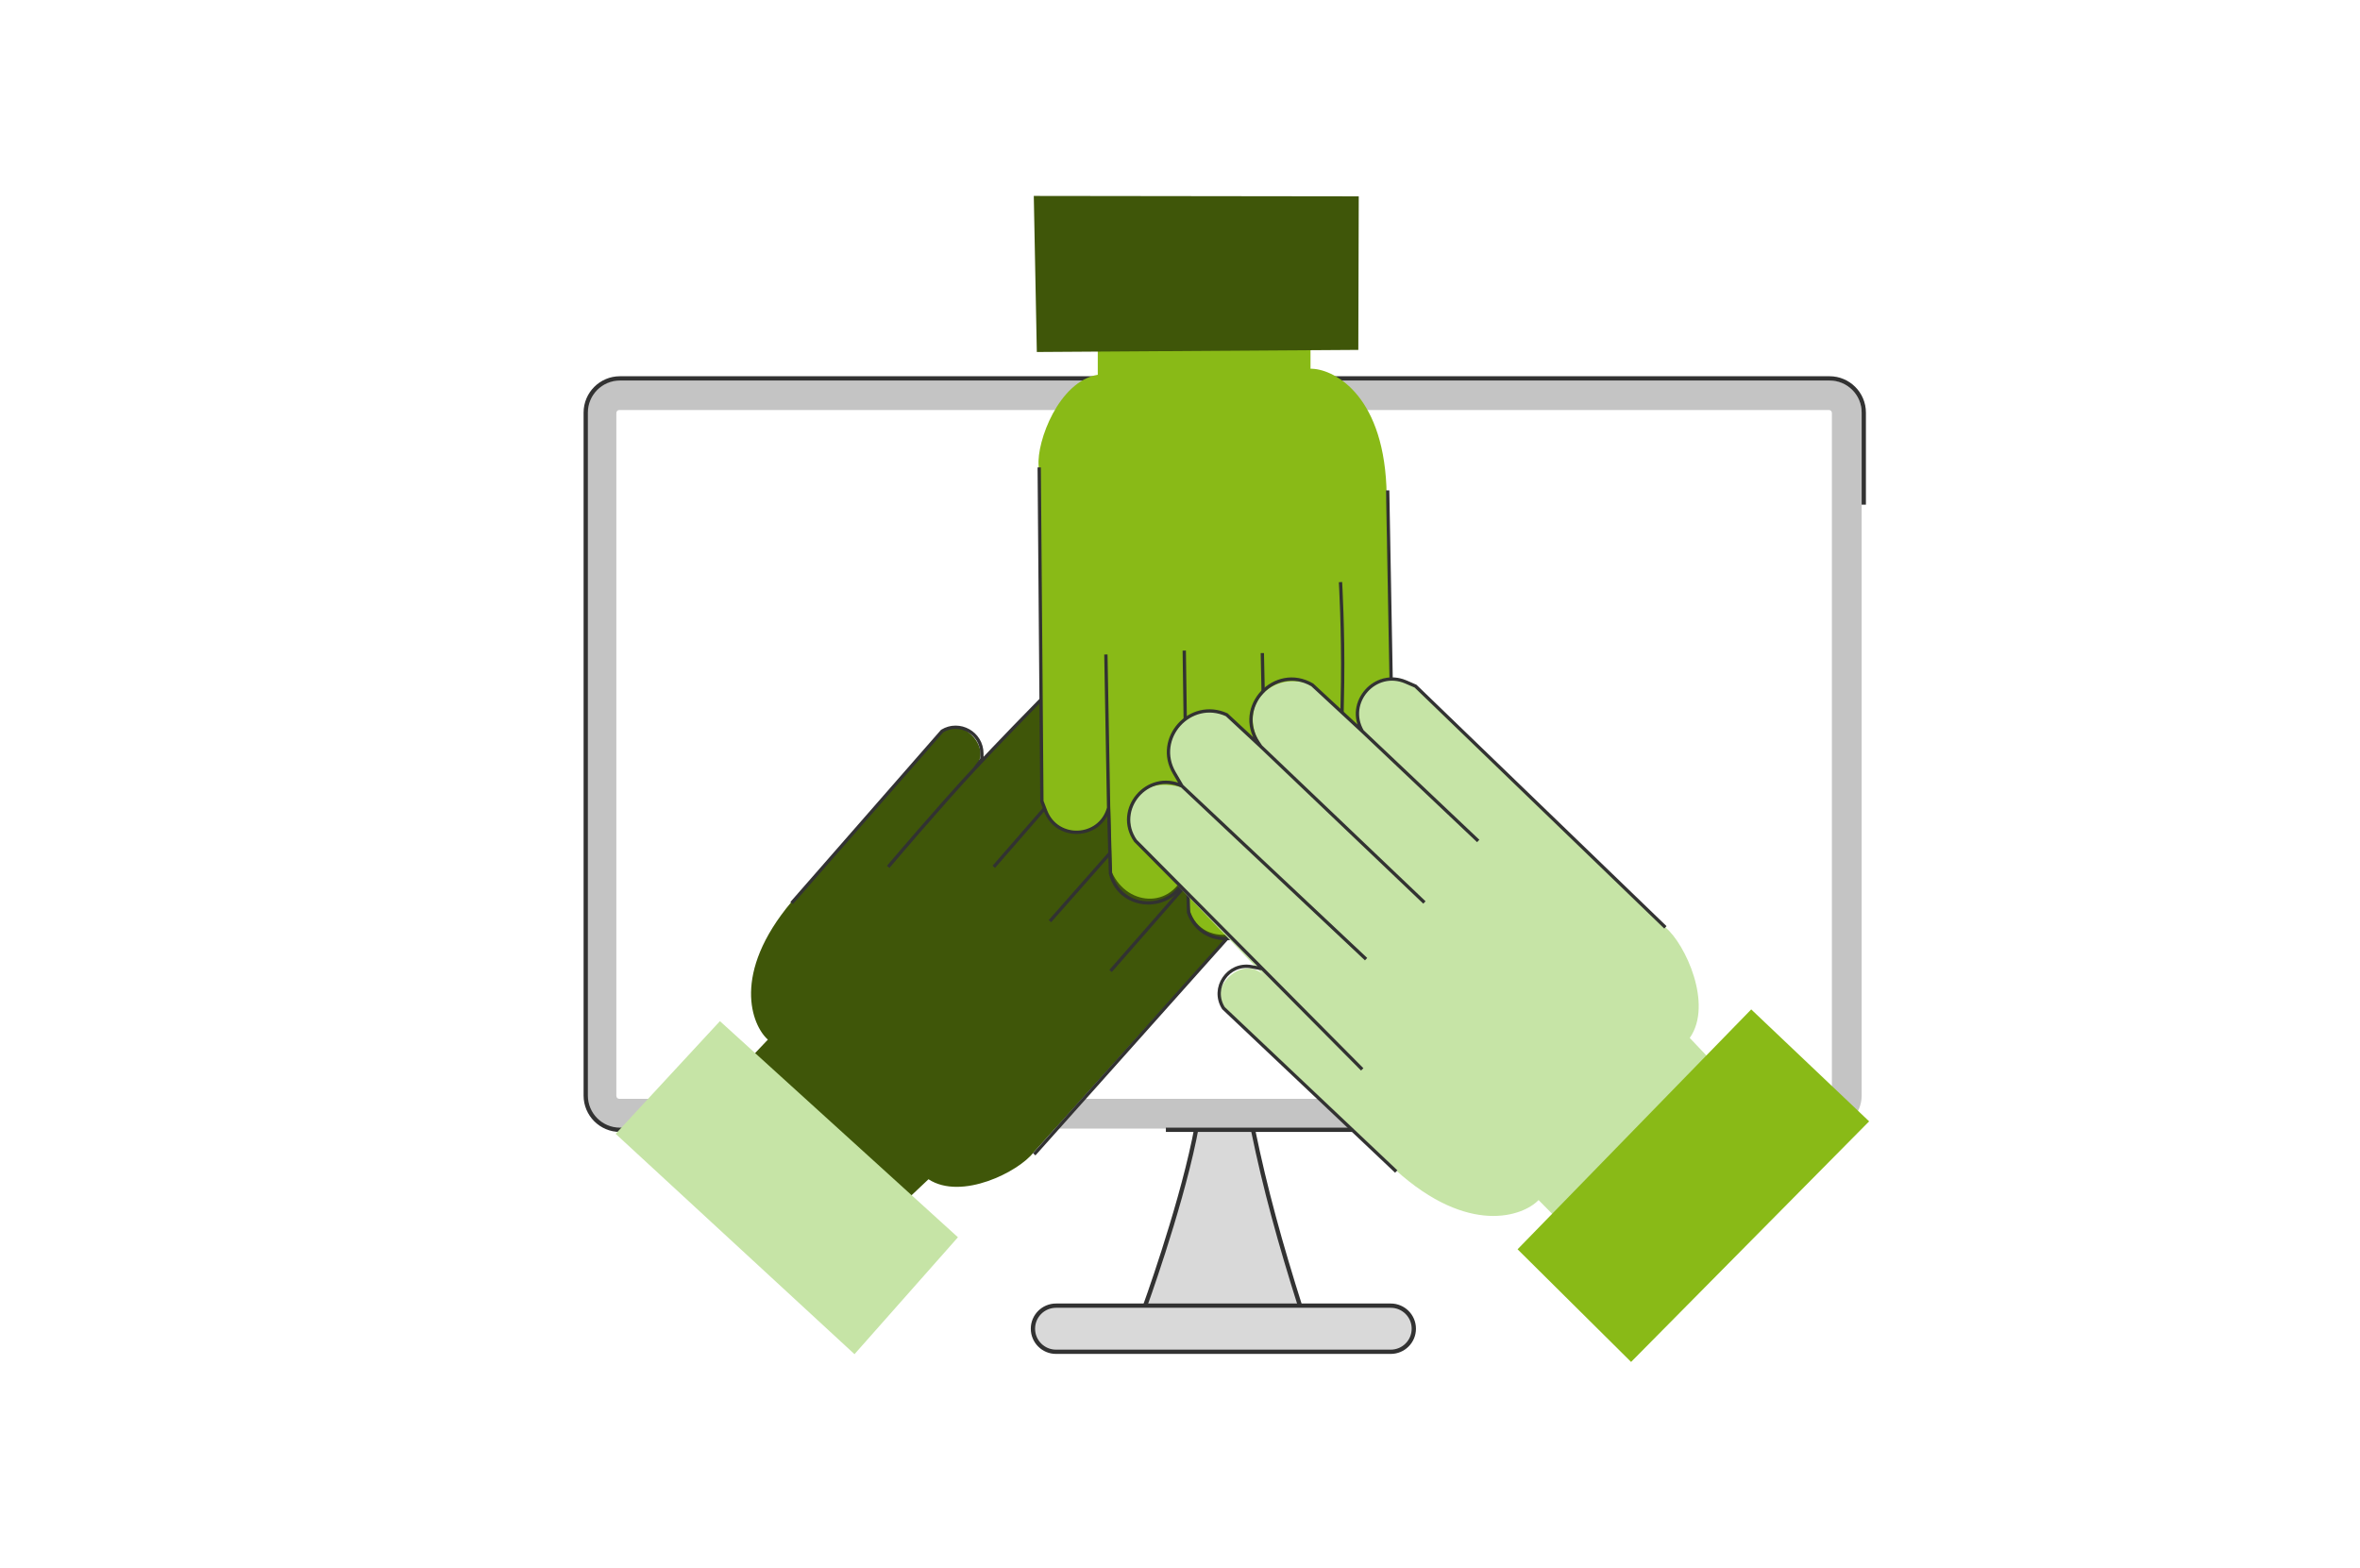<svg width="414" height="275" viewBox="0 0 414 275" fill="none" xmlns="http://www.w3.org/2000/svg">
<rect width="414" height="275" fill="white"/>
<path d="M214.457 163.009C217.862 191.765 220.85 206.369 228.208 229.563H200.706C200.706 229.563 206.771 212.913 209.478 199.943C212.257 186.629 214.457 163.009 214.457 163.009Z" fill="#D9D9D9"/>
<path d="M228.208 229.563C220.85 206.369 217.862 191.765 214.457 163.009C214.457 163.009 212.257 186.629 209.478 199.943C206.771 212.913 200.706 229.563 200.706 229.563H228.208ZM228.208 229.563H233.922H195.556" stroke="#323232" stroke-width="0.751"/>
<path d="M181.202 233.086C181.202 230.852 183.013 229.041 185.248 229.041H243.971C246.206 229.041 248.017 230.852 248.017 233.086C248.017 235.32 246.206 237.131 243.971 237.131H185.248C183.013 237.131 181.202 235.32 181.202 233.086Z" fill="#D9D9D9" stroke="#323232" stroke-width="0.751"/>
<path d="M107.862 72.443H321.617V192.762H107.862V72.443Z" fill="white"/>
<path fill-rule="evenodd" clip-rule="evenodd" d="M320.835 71.922H108.646C108.358 71.922 108.124 72.155 108.124 72.444V192.24C108.124 192.529 108.358 192.762 108.646 192.762H320.835C321.124 192.762 321.357 192.529 321.357 192.24V72.444C321.357 72.155 321.124 71.922 320.835 71.922ZM108.646 66.702C105.475 66.702 102.904 69.272 102.904 72.444V192.24C102.904 195.411 105.475 197.982 108.646 197.982H320.835C324.006 197.982 326.577 195.411 326.577 192.24V72.444C326.577 69.272 324.006 66.702 320.835 66.702H108.646Z" fill="#C4C4C4"/>
<path d="M171.85 198.192H108.759C105.44 198.192 102.75 195.502 102.75 192.183V72.384C102.75 69.066 105.44 66.376 108.759 66.376H320.942C324.261 66.376 326.951 69.066 326.951 72.384V88.533M204.523 198.192H310.802" stroke="#323232" stroke-width="0.751"/>
<path d="M134.702 182.375L132.041 185.178L159.677 209.891L162.88 206.866C168.664 210.642 178.709 205.538 181.322 202.145L220.86 158.18C224.148 152.28 217.657 145.788 211.831 150.509L220.122 141.067C222.378 134.502 216.255 128.527 209.635 132.952L214.559 126.904C218.026 120.118 207.846 113.774 201.976 120.265C204.219 111.531 196.929 109.864 192.682 112.446L170.847 134.871C174.578 131.039 168.276 125.577 165.431 128.085L138.875 158.18C128.253 170.809 131.899 179.867 134.702 182.375Z" fill="#3F5609"/>
<path d="M126.294 179.13L108 198.899L149.899 237.552L168.045 217.045L126.294 179.13Z" fill="#C6E4A6"/>
<path d="M181.426 202.487L220.433 158.815L221.101 157.096C223.136 151.856 217.295 147.063 212.553 150.081M212.553 150.081L194.822 170.329M212.553 150.081L220.039 141.346C223.468 134.916 215.811 128.292 209.942 132.611L209.401 133.009M209.401 133.009L184.184 161.594M209.401 133.009L214.523 127.054C217.083 120.789 210.071 114.944 204.369 118.59L202.309 119.907M202.309 119.907L174.334 152.066M202.309 119.907C204.793 114.031 197.956 108.535 192.852 112.364C192.852 112.364 179.254 125.968 170.945 134.875M155.815 152.066C155.815 152.066 164.791 141.473 170.945 134.875M170.945 134.875C171.155 134.651 172.246 133.141 172.246 133.141L172.246 132.183C172.246 128.604 168.337 126.396 165.272 128.245L138.873 158.418" stroke="#323232" stroke-width="0.58"/>
<path d="M229.895 64.684L229.895 60.98L192.576 60.98L192.576 65.744C185.763 66.88 181.828 77.438 182.203 81.705L182.879 140.829C184.455 147.398 193.628 147.779 194.718 140.36L195.01 152.923C197.796 159.281 206.347 159.531 208.222 151.792L208.694 159.577C210.739 166.918 222.525 164.693 222.449 155.942C226.713 163.887 233.206 160.178 234.583 155.402L235.465 124.116C235.314 129.461 243.65 129.213 244.046 125.441L243.208 85.314C242.472 68.828 233.656 64.631 229.895 64.684Z" fill="#89BA17"/>
<path d="M238.281 61.378L238.356 34.443L181.351 34.372L181.884 61.749L238.281 61.378Z" fill="#3F5609"/>
<path d="M182.302 81.994L182.772 140.548L183.433 142.27C185.448 147.517 192.995 147.141 194.478 141.719M194.478 141.719L193.997 114.81M194.478 141.719L194.805 153.218C196.588 160.284 206.709 160.042 208.153 152.899L208.286 152.241M208.286 152.241L207.745 114.127M208.286 152.241L208.496 160.093C210.811 166.453 219.932 166.068 221.703 159.536L222.343 157.176M222.343 157.176L221.443 114.562M222.343 157.176C224.453 163.197 233.21 162.671 234.415 156.405C234.415 156.405 235.359 131.885 235.525 119.706M235.155 102.115C235.155 102.115 235.648 110.684 235.525 119.706M235.525 119.706C235.521 120.012 235.407 125.773 235.407 125.773L235.588 126.091C237.48 129.406 242.257 129.416 244.163 126.109L243.43 86.024" stroke="#323232" stroke-width="0.58"/>
<path d="M269.903 210.516L272.585 213.23L299.538 185.358L296.421 182.077C300.563 176.194 295.616 165.553 292.178 162.709L247.855 119.953C241.832 116.316 234.839 122.836 239.541 129.073L230.014 120.098C223.263 117.511 216.821 123.667 221.186 130.719L215.07 125.374C208.132 121.518 201.158 131.883 207.701 138.229C198.691 135.577 196.691 143.105 199.224 147.619L221.771 171.163C217.918 167.141 212.004 173.501 214.51 176.554L244.87 205.292C257.629 216.808 267.191 213.343 269.903 210.516Z" fill="#C6E4A6"/>
<path d="M266.218 219.152L286.13 238.913L327.89 196.708L307.205 177.073L266.218 219.152Z" fill="#89BA17"/>
<path d="M292.15 162.677L248.32 120.366L246.638 119.639C241.254 117.312 236.025 123.212 238.982 128.278M238.982 128.278L259.315 147.524M238.982 128.278L230.204 120.144C223.661 116.328 216.476 124.016 220.727 130.287L221.176 130.95M221.176 130.95L249.876 158.315M221.176 130.95L215.192 125.386C208.788 122.483 202.444 129.532 206.001 135.596L207.341 137.88M207.341 137.88L239.643 168.255M207.341 137.88C201.312 135.06 195.393 142.006 199.179 147.481L222.036 170.523M238.967 187.591L222.036 170.523M222.036 170.523L221.46 169.942L219.551 169.588C215.443 168.825 212.396 173.322 214.628 176.854L244.931 205.511" stroke="#323232" stroke-width="0.58"/>
</svg>
